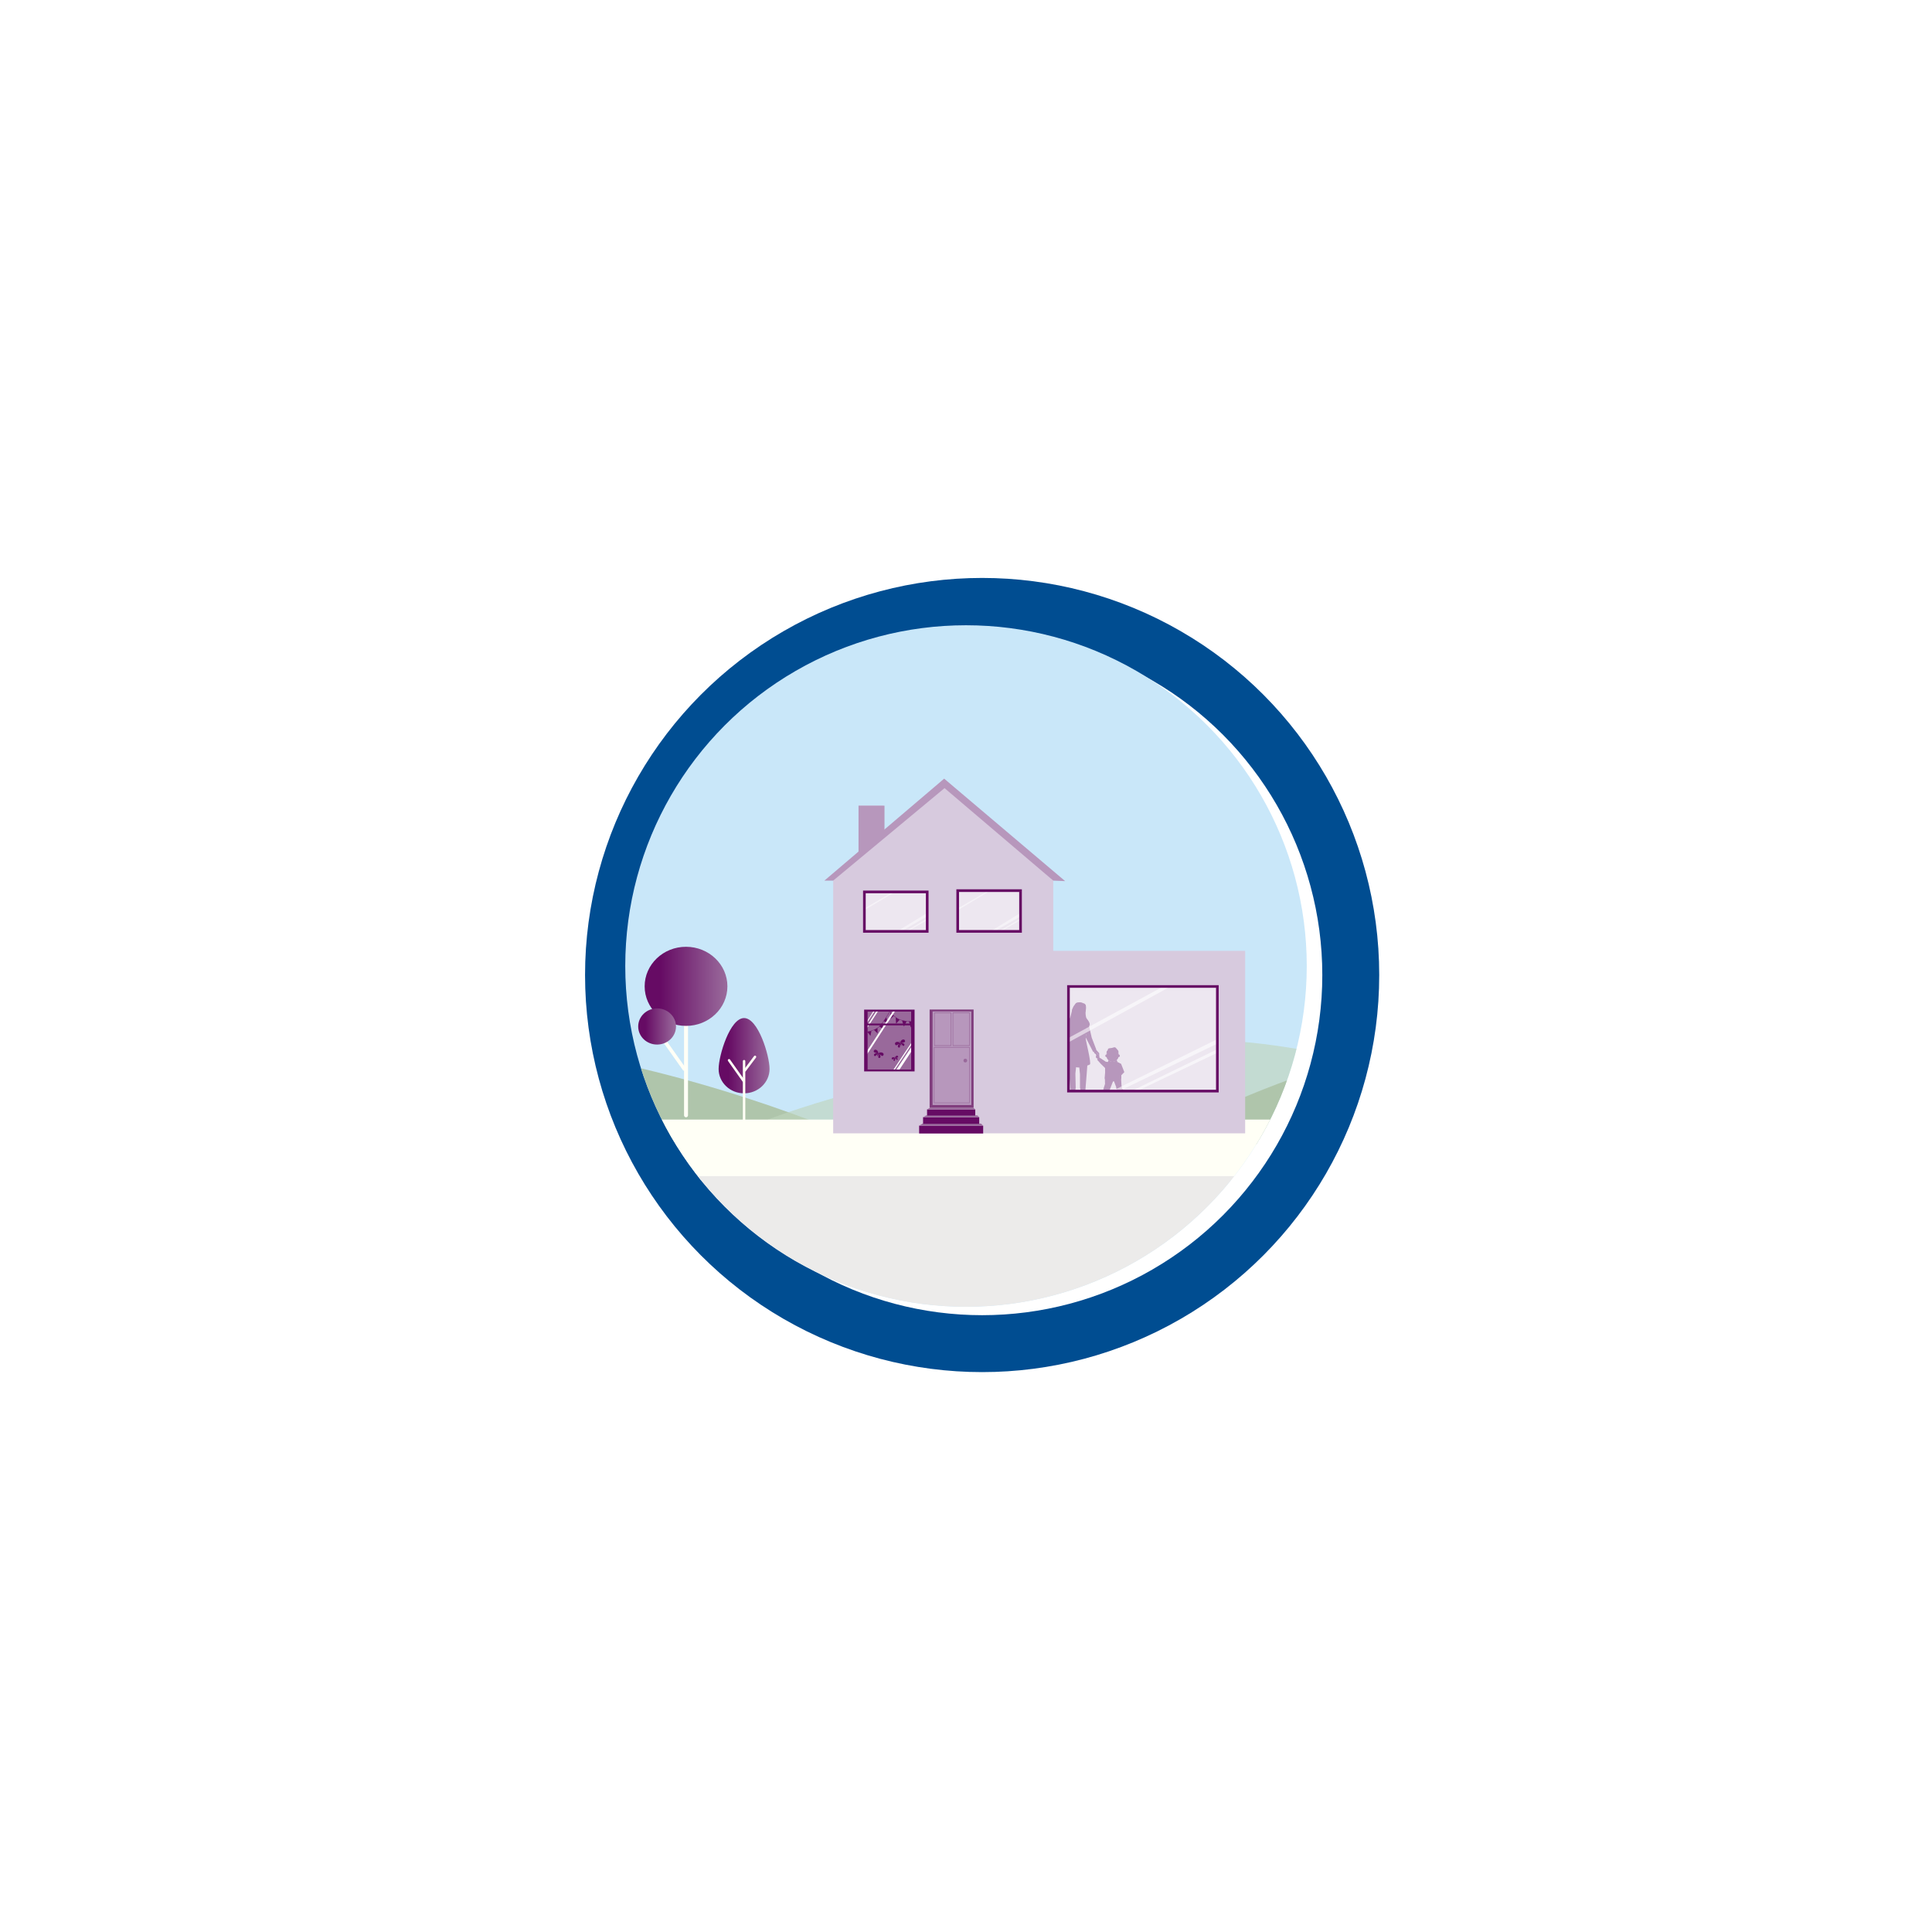 <?xml version="1.0" encoding="UTF-8"?>
<svg id="b" data-name="Ebene 2" xmlns="http://www.w3.org/2000/svg" xmlns:xlink="http://www.w3.org/1999/xlink" viewBox="0 0 1219.23 1219.23">
  <defs>
    <filter id="d" data-name="drop-shadow-1" x="272.86" y="267.47" width="695" height="696" filterUnits="userSpaceOnUse">
      <feOffset dx="9.81" dy="6.24"/>
      <feGaussianBlur result="e" stdDeviation="32.1"/>
      <feFlood flood-color="#000" flood-opacity=".57"/>
      <feComposite in2="e" operator="in"/>
      <feComposite in="SourceGraphic"/>
    </filter>
    <clipPath id="f">
      <circle cx="609.62" cy="609.62" r="215.04" style="fill: none;"/>
    </clipPath>
    <linearGradient id="g" data-name="Unbenannter Verlauf 3" x1="406.82" y1="622.45" x2="459.04" y2="622.45" gradientUnits="userSpaceOnUse">
      <stop offset=".19" stop-color="#660b64"/>
      <stop offset=".98" stop-color="#99699b"/>
    </linearGradient>
    <linearGradient id="h" data-name="Unbenannter Verlauf 3" x1="402.75" y1="647.78" x2="426.61" y2="647.78" xlink:href="#g"/>
    <linearGradient id="i" data-name="Unbenannter Verlauf 3" x1="453.51" y1="666.22" x2="485.64" y2="666.22" xlink:href="#g"/>
    <filter id="j" data-name="drop-shadow-2" x="506.58" y="477.2" width="294" height="253" filterUnits="userSpaceOnUse">
      <feOffset dx="8.14" dy="-2.49"/>
      <feGaussianBlur result="k" stdDeviation="4.52"/>
      <feFlood flood-color="#000" flood-opacity=".2"/>
      <feComposite in2="k" operator="in"/>
      <feComposite in="SourceGraphic"/>
    </filter>
    <clipPath id="l">
      <rect x="665.95" y="625.03" width="94.19" height="65.99" style="fill: none;"/>
    </clipPath>
  </defs>
  <g id="c" data-name="Ebene 1">
    <g>
      <g>
        <g style="filter: url(#d);">
          <circle cx="609.99" cy="609.07" r="250.59" style="fill: #004d91;"/>
          <circle cx="609.99" cy="609.07" r="214.67" style="fill: #fff;"/>
        </g>
        <g style="clip-path: url(#f);">
          <g>
            <rect x="353.58" y="358.48" width="499.93" height="467.66" style="fill: #c9e7f9;"/>
            <path d="M344.25,720.48l201.12.32s-91.47-41.64-199.58-58.15" style="fill: #afc5ab;"/>
            <path d="M483.05,707.1s119.19-47.33,279.66-50.4c65.92-1.26,190.56,39.07,230.24,43.32,39.68,4.25-171.77,7.09-171.77,7.09l-137.01-.32-201.12.32Z" style="fill: #bfd5bc; opacity: .64;"/>
            <path d="M860.32,667.18c-7.35,1.63-14.6,3.53-21.73,5.73-63,19.42-88.16,39.68-127.84,43.93-34.15,3.66,117.69,6.27,160.7,6.92" style="fill: #afc5ab;"/>
            <rect x="352.84" y="706.52" width="501.17" height="38.28" style="fill: #fffff6;"/>
            <rect x="352.84" y="742.24" width="501.17" height="117.42" style="fill: #ecebea;"/>
            <g>
              <g>
                <line x1="432.93" y1="621.5" x2="432.93" y2="703.83" style="fill: none; stroke: #fffff6; stroke-linecap: round; stroke-linejoin: round; stroke-width: 2.5px;"/>
                <ellipse cx="432.93" cy="622.45" rx="26.11" ry="24.96" style="fill: url(#g);"/>
                <line x1="418.37" y1="655.58" x2="431.83" y2="674.62" style="fill: none; stroke: #fffff6; stroke-linecap: round; stroke-linejoin: round; stroke-width: 2.22px;"/>
                <ellipse cx="414.68" cy="647.78" rx="11.93" ry="11.41" style="fill: url(#h);"/>
              </g>
              <g>
                <path d="M485.64,674.6c0,8.48-7.19,15.36-16.07,15.36s-16.07-6.88-16.07-15.36,7.19-32.13,16.07-32.13,16.07,23.64,16.07,32.13Z" style="fill: url(#i);"/>
                <line x1="469.57" y1="669.67" x2="469.57" y2="720.33" style="fill: none; stroke: #fffff6; stroke-linecap: round; stroke-linejoin: round; stroke-width: 1.54px;"/>
                <line x1="460.07" y1="669.11" x2="469.42" y2="682.33" style="fill: none; stroke: #fffff6; stroke-linecap: round; stroke-linejoin: round; stroke-width: 1.54px;"/>
                <line x1="476.47" y1="666.95" x2="470.04" y2="675.52" style="fill: none; stroke: #fffff6; stroke-linecap: round; stroke-linejoin: round; stroke-width: 1.54px;"/>
              </g>
            </g>
            <g style="filter: url(#j);">
              <polygon points="777.64 602.53 656.53 602.53 656.53 558.22 587.7 493.88 549.4 529.06 549.4 510.94 533.66 510.94 533.66 543.52 517.66 558.22 517.66 717.72 656.53 717.72 656.53 717.72 777.64 717.72 777.64 602.53" style="fill: #d7cade;"/>
              <polygon points="550.04 528.47 533.66 543.06 533.66 510.94 550.04 510.94 550.04 528.47" style="fill: #b797bc;"/>
              <polygon points="512.11 558.22 517.66 558.22 587.93 499.85 656.53 558.22 664.05 558.54 587.7 493.88 512.11 558.22" style="fill: #b797bc;"/>
              <g>
                <rect x="537.35" y="565.35" width="39.65" height="24.91" style="fill: #fff; opacity: .54;"/>
                <polygon points="576.99 578.67 557.95 590.26 560.54 590.25 576.99 580.71 576.99 578.67" style="fill: #fff; opacity: .47;"/>
                <polygon points="576.97 582.18 563.32 590.25 564.55 590.27 576.97 583.13 576.97 582.18" style="fill: #fff; opacity: .47;"/>
                <polygon points="555.36 565.35 537.35 575.81 537.37 576.88 556.62 565.35 555.36 565.35" style="fill: #fff; opacity: .47;"/>
              </g>
              <g>
                <rect x="596.24" y="565.35" width="39.65" height="24.91" style="fill: #fff; opacity: .54;"/>
                <polygon points="635.88 578.67 616.84 590.26 619.44 590.25 635.88 580.71 635.88 578.67" style="fill: #fff; opacity: .47;"/>
                <polygon points="635.86 582.18 622.21 590.25 623.44 590.27 635.86 583.13 635.86 582.18" style="fill: #fff; opacity: .47;"/>
                <polygon points="614.25 565.35 596.24 575.81 596.26 576.88 615.51 565.35 614.25 565.35" style="fill: #fff; opacity: .47;"/>
              </g>
              <circle cx="598.07" cy="670.73" r="1.44" style="fill: none; stroke: #f0ae92; stroke-linecap: round; stroke-linejoin: round; stroke-width: .17px;"/>
              <g>
                <rect x="665.95" y="625.03" width="94.19" height="65.99" style="fill: #fff; opacity: .54;"/>
                <g style="clip-path: url(#l);">
                  <g>
                    <g>
                      <path d="M689.56,681.91s-.34.96-.41,1.34.07,3.26.07,3.26l-.89,2.78-.34,1.41-.21.51.17.65s1.13-.21,1.61-.07,1.72.79,1.72.79l.62-.79-.14-.48,2.47-6.35.65-.07,1.37,3.64.14,1.24.82,2.02.1.41.14.69s1.51-1.37,1.85-1.44,1.51-.24,1.51-.24l-.03-.65-.82-1.17-.34-1.75-.34-5.76-9.71.03Z" style="fill: #b797bc;"/>
                      <path d="M685.76,670.12l-.71.78-1.16-.64-.49-.53.15-.98.03-.05.33-.36.05-.06.55-.26.43.22.1-.47c0-.08.1-.24.18-.28l.23-.13s.06,0,.06.04l-.05.59.15.98.15,1.14Z" style="fill: #b797bc;"/>
                      <path d="M689.21,682.13l-.08,1.47s2.82.9,5.51.84c2.7-.07,4.72-1.01,4.72-1.01l-.09-1.55s-4.91,1.06-10.06.25Z" style="fill: #b797bc;"/>
                      <path d="M685.75,670l4.39,2.95,1.78-.14h4.7l.53-.1,2.21,1.15,2.03,5.21-2.31,2.38-.52-2.34.74-2.33-.03,5.08s-2.74,1.1-3.81,1.13-5.9-1.1-5.9-1.1l-.27-5.49-2.78-2.74-2.26-2.54,1.51-1.13Z" style="fill: #b797bc;"/>
                      <path d="M691.92,672.82s.48,1.3,1.03,1.48l.55.17s-.34,7.69-.86,8.44-.62,1.06-.62,1.06c0,0-2.5-.65-2.88-.72s.18-3.51.14-4.04c-.08-1.03,0-2.78,0-2.78l-2.78-2.74-2.26-2.54,1.51-1.13,3.84,2.47,2.33.34Z" style="fill: #b797bc;"/>
                      <path d="M696.62,672.82s-.24.65-.96,1-.93.38-.93.38l1.13,8.44.79,1.48s2.64-1.17,2.78-1.2.03-1.44-.03-1.99-.1-4.12-.1-4.12l-2.68-3.98Z" style="fill: #b797bc;"/>
                      <path d="M697.8,668.75c0,2.21-2.14,3.86-3.88,3.86s-3.76-1.55-3.76-3.76,1.65-4.03,3.86-4.03,3.79,1.72,3.79,3.93Z" style="fill: #b797bc;"/>
                      <ellipse cx="690.16" cy="668.76" rx=".77" ry=".85" style="fill: #b797bc;"/>
                      <ellipse cx="697.79" cy="668.76" rx=".77" ry=".83" style="fill: #b797bc;"/>
                      <path d="M690.16,667.91l.22.55c.13-1.45.21-1.44.21-1.44,0,0,.54.1,1,0s1.79-.58,2.23-.52,1.79.62,2.22.6,1.06-.25,1.06-.25c0,0,.36.48.32,1.7l.3-.61-.03-1.05s.14-1.16-.3-1.55-1.29-1.82-1.95-1.93-1.49.43-2.29.46-1.83.21-2,.52-.24,1.16-.66,1.29-.35,2.22-.35,2.22Z" style="fill: #b797bc;"/>
                      <g>
                        <path d="M691.67,668.64s.25-.5.59-.53c.46-.04.53.23.53.23,0,0-.68-.37-1.13.3Z" style="fill: #b797bc;"/>
                        <circle cx="692.29" cy="668.52" r=".35" style="fill: #b797bc;"/>
                      </g>
                      <g>
                        <path d="M696.18,668.69s-.25-.5-.59-.53c-.46-.04-.53.23-.53.23,0,0,.68-.37,1.13.3Z" style="fill: #b797bc;"/>
                        <circle cx="695.57" cy="668.57" r=".35" style="fill: #b797bc;"/>
                      </g>
                      <path d="M693.39,670.3s.32.3.71.24c.33-.05.53-.32.53-.32" style="fill: #b797bc;"/>
                      <path d="M691.36,671.56s.98.98,2.81.92c1.55-.05,2.33-1.28,2.33-1.28,0,0,.35.92.41,1.1s.24.42.24.42c0,0-3.24,1.82-5.05,1.62,0,0-1.14-1.49-1.04-1.69.2-.37.29-1.09.29-1.09Z" style="fill: #b797bc;"/>
                      <circle cx="691.55" cy="669.9" r="1.04" style="fill: #b797bc; opacity: .84;"/>
                      <circle cx="696.2" cy="670.05" r="1.04" style="fill: #b797bc; opacity: .84;"/>
                      <path d="M694.15,668.5s-.26.61-.1.68c.14.06.21.29.21.29,0,0,.05.2-.14.3" style="fill: #b797bc;"/>
                      <path d="M694.95,667.68s.87-.02,1.02.04.38.23.38.23l-.25-.54-.96-.09-.18.36Z" style="fill: #b797bc;"/>
                      <path d="M693.02,667.64s-.87-.02-1.02.04-.38.23-.38.23l.25-.54.96-.09.18.36Z" style="fill: #b797bc;"/>
                      <path d="M690.31,668.55s-.2-.21-.39-.14c-.21.08-.42.67.23.87" style="fill: #b797bc;"/>
                      <path d="M697.61,668.54s.2-.21.39-.14c.21.08.42.67-.23.87" style="fill: #b797bc;"/>
                    </g>
                    <g>
                      <g>
                        <path d="M670.51,690.71l-.18,1.18-.1,1.4.32.85.24,1.6-.85.49h-.54s-.42.07-.42.07l-.69.52h-2.99c-.17,0-.3-.13-.3-.3v-1.25s2.09-1.57,2.09-1.57c0,0,.93-1.75.93-2.31h0s-.11-1.17-.11-1.17" style="fill: #b797bc;"/>
                        <polyline points="670.51 690.71 670.33 691.9 670.22 693.3 670.55 694.14 670.72 695.34 669.81 695.86 669.45 691.91 669.5 690.57" style="fill: #b797bc;"/>
                        <path d="M676.74,690.87c-.04.82-.09,1.58-.12,2.16l1.17,1.4s.58.41.61.47c.05.13.15.97.22,1.53.03.27-.18.51-.46.51l-2.08.02s-.78-.17-.87-.39c-.31-.69-.82-1.12-.82-1.12,0,0-.03-.36.01-.53.04-.17-.14-1.96-.14-1.96l-.02-.71-.18-1.15" style="fill: #b797bc;"/>
                        <path d="M678.62,696.42s-.09-1.34-.22-1.53c-.2-.3-.02.55-1.48.52-.71-.02-1.09-.36-1.09-.36l-.25,1.37s.2.11.28.12c2.44.21,2.75-.12,2.75-.12Z" style="fill: #b797bc;"/>
                        <path d="M665,695.27s1.06.27,1.44.29c.53.03.89-.07.89-.07,0,0,.39.65.56.66s.22.31.22.31c0,0-1.35.11-1.84.09-.68-.03-1.27-.2-1.27-.2v-1.07Z" style="fill: #b797bc;"/>
                        <path d="M669.04,696.4c-.21.06-.74.43-.74.43l-2.35.1-.9-.23-.05-1.43,1.08-.81s.42-.02.73.1c1.3.46,1.68,1.67,1.68,1.67l.66-.31" style="fill: #b797bc;"/>
                        <path d="M670.79,695.81l-.07-.47-.91.52s-.56.01-.74.07c-.26.08-.96.53-.96.53,0,0-1.24.1-1.84.09-.69-.02-1.27-.2-1.27-.2,0,0-.07.35.17.49,0,0,.69.13,1.4.12.64,0,1.59-.07,1.59-.07,0,0,.16-.03.23-.08.17-.13.5-.38.65-.42.28-.06.66-.08.82-.09.05,0,.1-.02.15-.04l.78-.45Z" style="fill: #b797bc;"/>
                        <path d="M674.98,695.99l.96.69h2.09s.6-.27.6-.27c0,0,0-1.06-.22-1.53-.05-.11-.61-.47-.61-.47,0,0-.34-.08-.82.01s-1.2.63-1.35.86-.27.91-.27.91l-.55-.67" style="fill: #b797bc;"/>
                        <path d="M674.4,694.9s.54.62.66.8.33.74.8.84c.31.06,2.64.11,2.75-.12,0,0,.04.34-.29.48-.22.1-2.25.05-2.25.05,0,0-.54-.06-.87-.39-.14-.14-.29-.53-.42-.69s-.4-.43-.4-.43v-.53Z" style="fill: #b797bc;"/>
                        <path d="M670.32,692l-.04.53s-.75.23-1.57.13c-.55-.07-1-.24-1-.24l.24-.65s.74.24,1.34.24,1.03,0,1.03,0Z" style="fill: #b797bc;"/>
                        <path d="M676.67,692.2s-.84.15-1.46.08-.98-.2-.98-.2l.03.47s.53.29,1.25.27,1.14-.23,1.14-.23l.03-.4Z" style="fill: #b797bc;"/>
                      </g>
                      <path d="M666.06,662.54l1.26-.6h4.26s.73,0,.73,0h4.26s-.02.02.52.43,1.29,4.89,1.27,6.6c-.04,2.59-.65,10.33-.65,10.33l-1.06,13.3s-.24.27-1.14.23c-.9-.04-1.36-.26-1.36-.26l-.74-3.77-.02-8.41-1.22-12.04-.45.17-1.21,11.53.19,8.74-.42,3.75s-.46.23-1.42.17c-.9-.06-1.15-.28-1.15-.28l-1.25-12.89-.92-10.5.52-6.48Z" style="fill: #b797bc;"/>
                      <path d="M676.9,641.1s-.03,3.13.72,4.14,2.78,3.36,1.56,4.77c-.39.46-6.65-2.77-6.65-2.77l.67-2.99,3.67-5.36.03,2.21Z" style="fill: #b797bc;"/>
                      <path d="M669.22,638.51c.18.83.28,1.41.77,1.43s.59-.86.62-1.55,0-1.06-.46-1.19-1.08.63-.93,1.31Z" style="fill: #b797bc;"/>
                      <path d="M673.96,643.4s-.33,1.28-.3,1.88,1.73.95,1.73.95c0,0-.63,1.89-2.55,2.11s-4.5-2.54-4.5-2.54c0,0,1.9-2.65,1.9-3.11s.12-2.9.12-2.9l3.6,3.62Z" style="fill: #b797bc;"/>
                      <path d="M670.83,635.71h0s0,0,0,0c.7-.66,1.39-.18,2.43-.18,4.16,0,3.81,1.68,3.81,3.18,0,.72-.36,1.69-.7,2.27,0,0-.2,1.02-.4,1.37-.53.94-1.68,1.62-1.68,1.62,0,0-.72.34-.86.42-.58.36-1.4.02-1.64-.28-.51-.62-1.28-1.33-1.62-2.06-.18-.39-.06-2.09-.06-2.09-.06.02.2-3.78.72-4.26Z" style="fill: #b797bc;"/>
                      <path d="M676.48,640.69s-.17-.1-.27-.14c-.61-.25-1.53-.33-1.53-.33l.32-.43,1.36.37.11.52Z" style="fill: #b797bc;"/>
                      <path d="M675.8,635.72h-.19c-.14-.17-1.08-.55-1.3-.61-.83-.21-2.95-.26-3.82.86-1.11,1.44-2.13,3.02-2.15,4.95s1.34.38,1.34.38l1.58-2.26s1.04-.11,2.55-.77c2.22-.97,2.37.44,2.37.44,0,0,.17.06.29.45.17.54-.2.87-.11,1.71.08.78.55.23.55.23,0,0,.52-2.71.25-3.72-.19-.71-.18-.85-.58-1.25-.17-.17-.53-.44-.78-.41Z" style="fill: #b797bc;"/>
                      <polyline points="673.15 641.75 672.94 641.7 672.69 641.93 672.94 642.1" style="fill: #b797bc;"/>
                      <path d="M674.6,640.27l-.35.51c-.19.27-.28.59-.28.92v.51c-.23.01-.5.12-.5.12-.14.04-.17-.06-.27-.16-.08-.09-.17-.15-.31-.21" style="fill: #b797bc;"/>
                      <path d="M673.21,640.52s-.17-.57-.62-.65-.83.12-.83.12c0,0,.92-.28,1.45.53Z" style="fill: #b797bc;"/>
                      <path d="M674.58,640.95s.33-.24.76-.12.52.4.52.4c0,0-.43-.49-1.28-.28Z" style="fill: #b797bc;"/>
                      <path d="M671.47,639.3s.62,0,.83.03c.58.08,1.48.48,1.48.48l.16-.37-1.4-.52-1.06.38Z" style="fill: #b797bc;"/>
                      <path d="M678.62,647.79l2.18,9.49,2.9,7.56-1.97,1.5-4.79-9.31s.59-2.65.88-3.94-1.42-4.6-.77-4.89,1.57-.41,1.57-.41Z" style="fill: #b797bc;"/>
                      <path d="M674.45,645.93s-.27,1.35-1.49,1.53c-.85.13-2.43-.36-2.89-1.18s-2.03-.59-2.03-.59l-2.26.76s.97,2.72.99,3.93-.97,3.56-.97,3.56l.88,4.07-2.39,15.6s5.5,2.57,8.11,2.55c1.72-.02,6.55-1.35,7.26-1.94,1-.83-2.53-14.59-2.62-16.24-.18-3.24,1.43-3.46.99-5.33-.16-.7-.71-4.27-.06-4.57l.64-.29s-2.8-1.55-3.01-1.56-1.16-.29-1.16-.29Z" style="fill: #b797bc;"/>
                      <path d="M670.82,639.65s-.44,1.77-.24,3.41.64,2.69.1,3.45-3.15.14-3.58-.15-1.31.09-1.31.09c0,0,.99-.68,1.42-1.83s1.24-5,1.52-5.64.76-.3.76-.3l1.32.96Z" style="fill: #b797bc;"/>
                      <path d="M674.63,643.76s-.21,1.11.06,1.56.67.83.67.83c-1.21-.25-1.43-.49-1.58-.62-.43-.37-.1-1.25-.1-1.25l.95-.52Z" style="fill: #b797bc;"/>
                      <path d="M674.69,645.32s1.34,2.11,1.8,3.15c.77,1.74-.44,3.89-.44,3.89,0,0,2.12-1.53,2.86-3.61s-2.86-4.32-2.86-4.32l-1.36.89Z" style="fill: #b797bc;"/>
                      <g>
                        <path d="M674.16,643.31c-.04-.09-.46-.37-.46-.37-.02-.02-.16-.11-.19-.1h-.32s-.23-.11-.23-.11c-.02-.02-.02-.09-.05-.09,0,0-.29-.11-.97.03,0,0,.23.99.9,1.18s1.32-.54,1.32-.54Z" style="fill: #b797bc;"/>
                        <path d="M674.02,643.24c-.25-.09-.47-.4-.62-.41-.05,0-.22,0-.22,0,0,0-.11-.08-.15-.1-.25-.14-.42.06-.88-.04,0,0,.35.57.91.69.5.11.95-.15.95-.15Z" style="fill: #b797bc; opacity: .85;"/>
                      </g>
                      <path d="M674.13,643.25s-.62-.05-1.04-.17-1.02-.44-1.02-.44" style="fill: #b797bc;"/>
                      <path d="M651.76,649.05l1.01.28,1.5.54.06-.12-1.33-.99-.88-.6c-.09-.06-.12-.19-.05-.28.07-.1.2-.13.31-.08l2.72,1.32.91.38.16-1.11c-.02-.14.33-.52.33-.52.04-.03.37-.16.38-.11l.04,1.62.54,1.35.32,1.33.79.64-1.3,1.82-.93-1.1-1.46-.72-.88-.43-1.36.16c-.15.02-.28-.09-.3-.24v-.11s0-.04.02-.05l1.29-.36.09-.16-1.32-.25-.71-.25c-.07-.02-.12-.09-.12-.16v-.04c0-.1.09-.18.19-.17l.92.08,1.16-.07.03-.09-1.25-.59-1.01-.48c-.07-.03-.11-.1-.12-.18v-.06c0-.14.12-.24.26-.21Z" style="fill: #b797bc;"/>
                      <path d="M665.79,646.46l-1.75,2.4-2.56,5.4-3.63-2.63-1.65,1.95c1.28,1.96,4.31,3.9,4.31,3.9.69.38,1.66-.08,2.14-.28.99-.42,3.38-2.71,3.38-2.71,0,0,.74-1.93.83-2.98.26-3.13-1.08-5.05-1.08-5.05Z" style="fill: #b797bc;"/>
                      <path d="M673.19,640.61s-.53.24-.88.03" style="fill: #b797bc;"/>
                      <path d="M675.19,641.56s-.56-.16-.68-.55" style="fill: #b797bc;"/>
                    </g>
                    <g>
                      <path d="M683.56,668.87l.83-.14.34-.68.04-.64-.63-.44-.57-.04-.3.69.68.61s-.37.17-.41.27.02.36.02.36Z" style="fill: #b797bc;"/>
                      <path d="M683.35,664.69l2.18,2.43-.14,1.36-.89,1s-.21-.33-.19-.52.41-.89.41-.89l.04-.64-.63-.44-.48.03.72.89c.09.14.08.31-.02.44h0c-.06.07-.15.1-.24.08l-.16-.18-.96-.79-.35-.24c-.13-.08-.22-.2-.28-.34l-.45-1.13,1.45-1.05Z" style="fill: #b797bc;"/>
                    </g>
                  </g>
                </g>
                <polygon points="725.85 625.08 666.14 657.51 666.14 660.29 730.42 625.08 725.85 625.08" style="fill: #fff; opacity: .57;"/>
                <polygon points="760.1 658.26 693.67 691.01 698.04 691.04 760.08 661.11 760.1 658.26" style="fill: #fff; opacity: .57;"/>
                <polygon points="760.2 664.58 705.88 691.02 709.43 691.02 760.21 666.8 760.2 664.58" style="fill: #fff; opacity: .57;"/>
              </g>
              <rect x="666.14" y="625.03" width="93.96" height="66.01" style="fill: none; stroke: #660b64; stroke-miterlimit: 10; stroke-width: 1.68px;"/>
              <rect x="537.35" y="565.35" width="39.65" height="24.91" style="fill: none; stroke: #660b64; stroke-miterlimit: 10; stroke-width: 1.68px;"/>
              <rect x="596.24" y="564.53" width="39.65" height="25.73" style="fill: none; stroke: #660b64; stroke-miterlimit: 10; stroke-width: 1.68px;"/>
              <g>
                <g>
                  <rect x="571.89" y="712.86" width="40.42" height="4.93" style="fill: #660b64;"/>
                  <polygon points="571.89 712.86 574.17 711.53 610.91 711.53 612.31 712.86 571.89 712.86" style="fill: #99699b;"/>
                </g>
                <g>
                  <rect x="574.38" y="707.54" width="35.44" height="4.19" style="fill: #660b64;"/>
                  <polygon points="574.38 707.54 576.38 706.38 608.59 706.38 609.82 707.54 574.38 707.54" style="fill: #99699b;"/>
                </g>
                <g>
                  <rect x="576.9" y="702.62" width="30.41" height="3.89" style="fill: #660b64;"/>
                  <polygon points="576.9 702.62 578.61 701.62 606.25 701.62 607.31 702.62 576.9 702.62" style="fill: #99699b;"/>
                </g>
                <rect x="578.52" y="639.57" width="27.75" height="62.02" style="fill: #803d7d;"/>
                <rect x="580.38" y="640.79" width="24.46" height="59.02" style="fill: #b797bc;"/>
                <path d="M592.01,662.54h-10.44c-.09,0-.17-.09-.17-.2v-20.64c0-.11.07-.2.17-.2h10.44c.09,0,.17.09.17.2v20.64c0,.11-.07.2-.17.2ZM581.73,662.14h10.11v-20.24h-10.11v20.24Z" style="fill: #99699b;"/>
                <path d="M603.67,662.54h-10.44c-.09,0-.17-.09-.17-.2v-20.71c0-.11.07-.2.17-.2h10.44c.09,0,.17.09.17.2v20.71c0,.11-.07.2-.17.2ZM593.4,662.14h10.11v-20.32h-10.11v20.32Z" style="fill: #99699b;"/>
                <path d="M603.63,698.63h-22.25c-.09,0-.17-.07-.17-.17v-35.03c0-.09.07-.17.17-.17h22.25c.09,0,.17.07.17.17v35.03c0,.09-.07.17-.17.17ZM581.55,698.3h21.92v-34.69h-21.92v34.69Z" style="fill: #99699b;"/>
                <circle cx="601.05" cy="671.79" r="1.17" style="fill: #99699b;"/>
              </g>
              <g>
                <g>
                  <rect x="537.62" y="640.2" width="31.14" height="38.13" style="fill: #99699b;"/>
                  <g>
                    <path d="M537.56,654.04l-.02-.18c.06,0,6.15-.76,9.05-3.55,3.21-3.09,6.73-9.67,6.77-9.74l.07-.13.08.13s2.53,3.93,6.4,5.37c3.61,1.34,8.79,1.06,8.84,1.05v.18s-5.26.29-8.9-1.06c-3.53-1.31-5.94-4.63-6.41-5.31-.52.95-3.75,6.78-6.73,9.65-2.94,2.83-9.09,3.59-9.15,3.59Z" style="fill: #660b64;"/>
                    <polygon points="539.25 653.7 541.8 653.09 541.19 656.24 539.25 653.7" style="fill: #660b64;"/>
                    <polygon points="543.39 652.46 545.62 651.32 545.69 654.67 543.39 652.46" style="fill: #660b64;"/>
                    <polygon points="546.76 650.28 548.64 648.14 549.55 652.09 546.76 650.28" style="fill: #660b64;"/>
                    <polyline points="549.55 646.81 551.21 644.53 552.22 648.56" style="fill: #660b64;"/>
                    <polyline points="555.87 643.61 553.9 641.25 553.83 645.55" style="fill: #660b64;"/>
                    <polyline points="559.6 646.04 557.1 644.6 557.34 648.51" style="fill: #660b64;"/>
                    <polyline points="564.02 647 561.11 646.49 562.31 650.31" style="fill: #660b64;"/>
                    <polyline points="568.32 647.16 565.46 647.1 566.66 650.92" style="fill: #660b64;"/>
                  </g>
                  <g>
                    <ellipse cx="545.93" cy="667.82" rx="1.34" ry=".22" transform="translate(-293 868.41) rotate(-64.18)" style="fill: #660b64;"/>
                    <path d="M545.9,667.53c-.4.62-.06-.32-1.52-.66-1.3-.31-1.33-.92-.93-1.53s1.05-.58,1.8-.09,1.05,1.67.65,2.28Z" style="fill: #660b64;"/>
                    <path d="M545.7,667.64c.29.45-.23-.05-.9.81-.6.77-1.01.6-1.3.14s-.06-.87.49-1.22,1.42-.18,1.71.27Z" style="fill: #660b64;"/>
                    <path d="M546.2,667.6c-.24.7.29-.15,1.46.78,1.05.83,1.54.47,1.78-.23s-.2-1.18-1.05-1.47-1.96.21-2.19.91Z" style="fill: #660b64;"/>
                    <path d="M546.24,667.82c-.53.06.18.15-.07,1.21-.23.95.16,1.16.69,1.11s.72-.5.65-1.14-.74-1.23-1.27-1.17Z" style="fill: #660b64;"/>
                    <path d="M546.32,665.79c.47.07.28.59.15.88-.03-.2,0-.41.03-.6-.01-.11-.09-.19-.17-.27h0Z" style="fill: #660b64;"/>
                    <path d="M547.34,666.33c-.12-.03-.23-.05-.33,0-.15.12-.31.26-.5.34.18-.27.52-.7.83-.34h0Z" style="fill: #660b64;"/>
                  </g>
                  <g>
                    <ellipse cx="560.18" cy="661.29" rx=".22" ry="1.34" transform="translate(-191.26 229.51) rotate(-19.85)" style="fill: #660b64;"/>
                    <path d="M559.96,661.1c.16.72-.27-.18-1.54.63-1.13.72-1.58.31-1.74-.41s.33-1.16,1.19-1.35,1.93.41,2.09,1.13Z" style="fill: #660b64;"/>
                    <path d="M559.89,661.32c.52.11-.2.13-.05,1.21.13.97-.28,1.14-.8,1.03s-.67-.57-.53-1.2.86-1.15,1.39-1.03Z" style="fill: #660b64;"/>
                    <path d="M560.21,660.93c.34.66.1-.31,1.58-.5,1.33-.17,1.42-.77,1.08-1.43s-.99-.68-1.78-.28-1.22,1.55-.88,2.2Z" style="fill: #660b64;"/>
                    <path d="M560.4,661.06c-.33.42.23-.03.81.89.52.83.94.7,1.27.28s.15-.86-.36-1.26-1.4-.33-1.73.09Z" style="fill: #660b64;"/>
                    <path d="M559,659.59c.37-.29.61.21.73.51-.17-.12-.29-.29-.41-.44-.09-.07-.2-.07-.32-.07h0Z" style="fill: #660b64;"/>
                    <path d="M560.1,659.23c-.1.06-.2.12-.23.23-.02.19-.03.4-.11.6-.07-.32-.13-.86.34-.83h0Z" style="fill: #660b64;"/>
                  </g>
                  <g>
                    <ellipse cx="556.83" cy="670.53" rx=".14" ry=".86" transform="translate(-194.6 228.92) rotate(-19.85)" style="fill: #660b64;"/>
                    <path d="M556.69,670.41c.1.46-.17-.11-.99.4-.73.46-1.02.2-1.12-.26s.21-.74.77-.87,1.24.27,1.34.73Z" style="fill: #660b64;"/>
                    <path d="M556.65,670.55c.34.07-.13.08-.03.78.08.62-.18.73-.52.66s-.43-.37-.34-.77.55-.74.89-.66Z" style="fill: #660b64;"/>
                    <path d="M556.85,670.3c.22.42.06-.2,1.02-.32.85-.11.91-.5.69-.92s-.64-.44-1.15-.18-.78.99-.57,1.42Z" style="fill: #660b64;"/>
                    <path d="M556.97,670.39c-.21.27.15-.02.52.58.33.53.61.45.82.18s.1-.55-.23-.81-.9-.21-1.11.06Z" style="fill: #660b64;"/>
                    <path d="M556.08,669.44s.18-.08.26.05.21.28.21.28" style="fill: #660b64;"/>
                    <path d="M556.78,669.21s-.09.06-.12.09c-.07.1-.03.3-.1.44-.04-.2-.08-.56.22-.53h0Z" style="fill: #660b64;"/>
                  </g>
                </g>
                <g>
                  <polygon points="545.37 639.95 546.42 639.95 537.86 653.1 538.23 651.1 545.37 639.95" style="fill: #fff;"/>
                  <polygon points="555.85 639.95 557.17 639.95 538.28 669.01 538.81 666.09 555.85 639.95" style="fill: #fff;"/>
                  <polygon points="543.31 640.26 544.01 640.26 538.28 649.07 538.52 647.73 543.31 640.26" style="fill: #fff;"/>
                  <polygon points="567.28 660.12 568.12 660.12 555.93 678.41 555.46 677.87 567.28 660.12" style="fill: #fff;"/>
                  <polygon points="567.07 663.21 567.84 664.76 559.16 677.99 557.42 677.68 567.07 663.21" style="fill: #fff;"/>
                  <g>
                    <path d="M537.19,639.64v38.99h31.84v-38.99h-31.84ZM566.85,677.43h-27.47v-36.59h27.47v36.59Z" style="fill: #660b64;"/>
                    <rect x="538.39" y="648.43" width="29.45" height="1.12" style="fill: #660b64;"/>
                  </g>
                </g>
              </g>
            </g>
          </g>
        </g>
      </g>
      <rect width="1219.23" height="1219.23" style="fill: none;"/>
    </g>
  </g>
</svg>